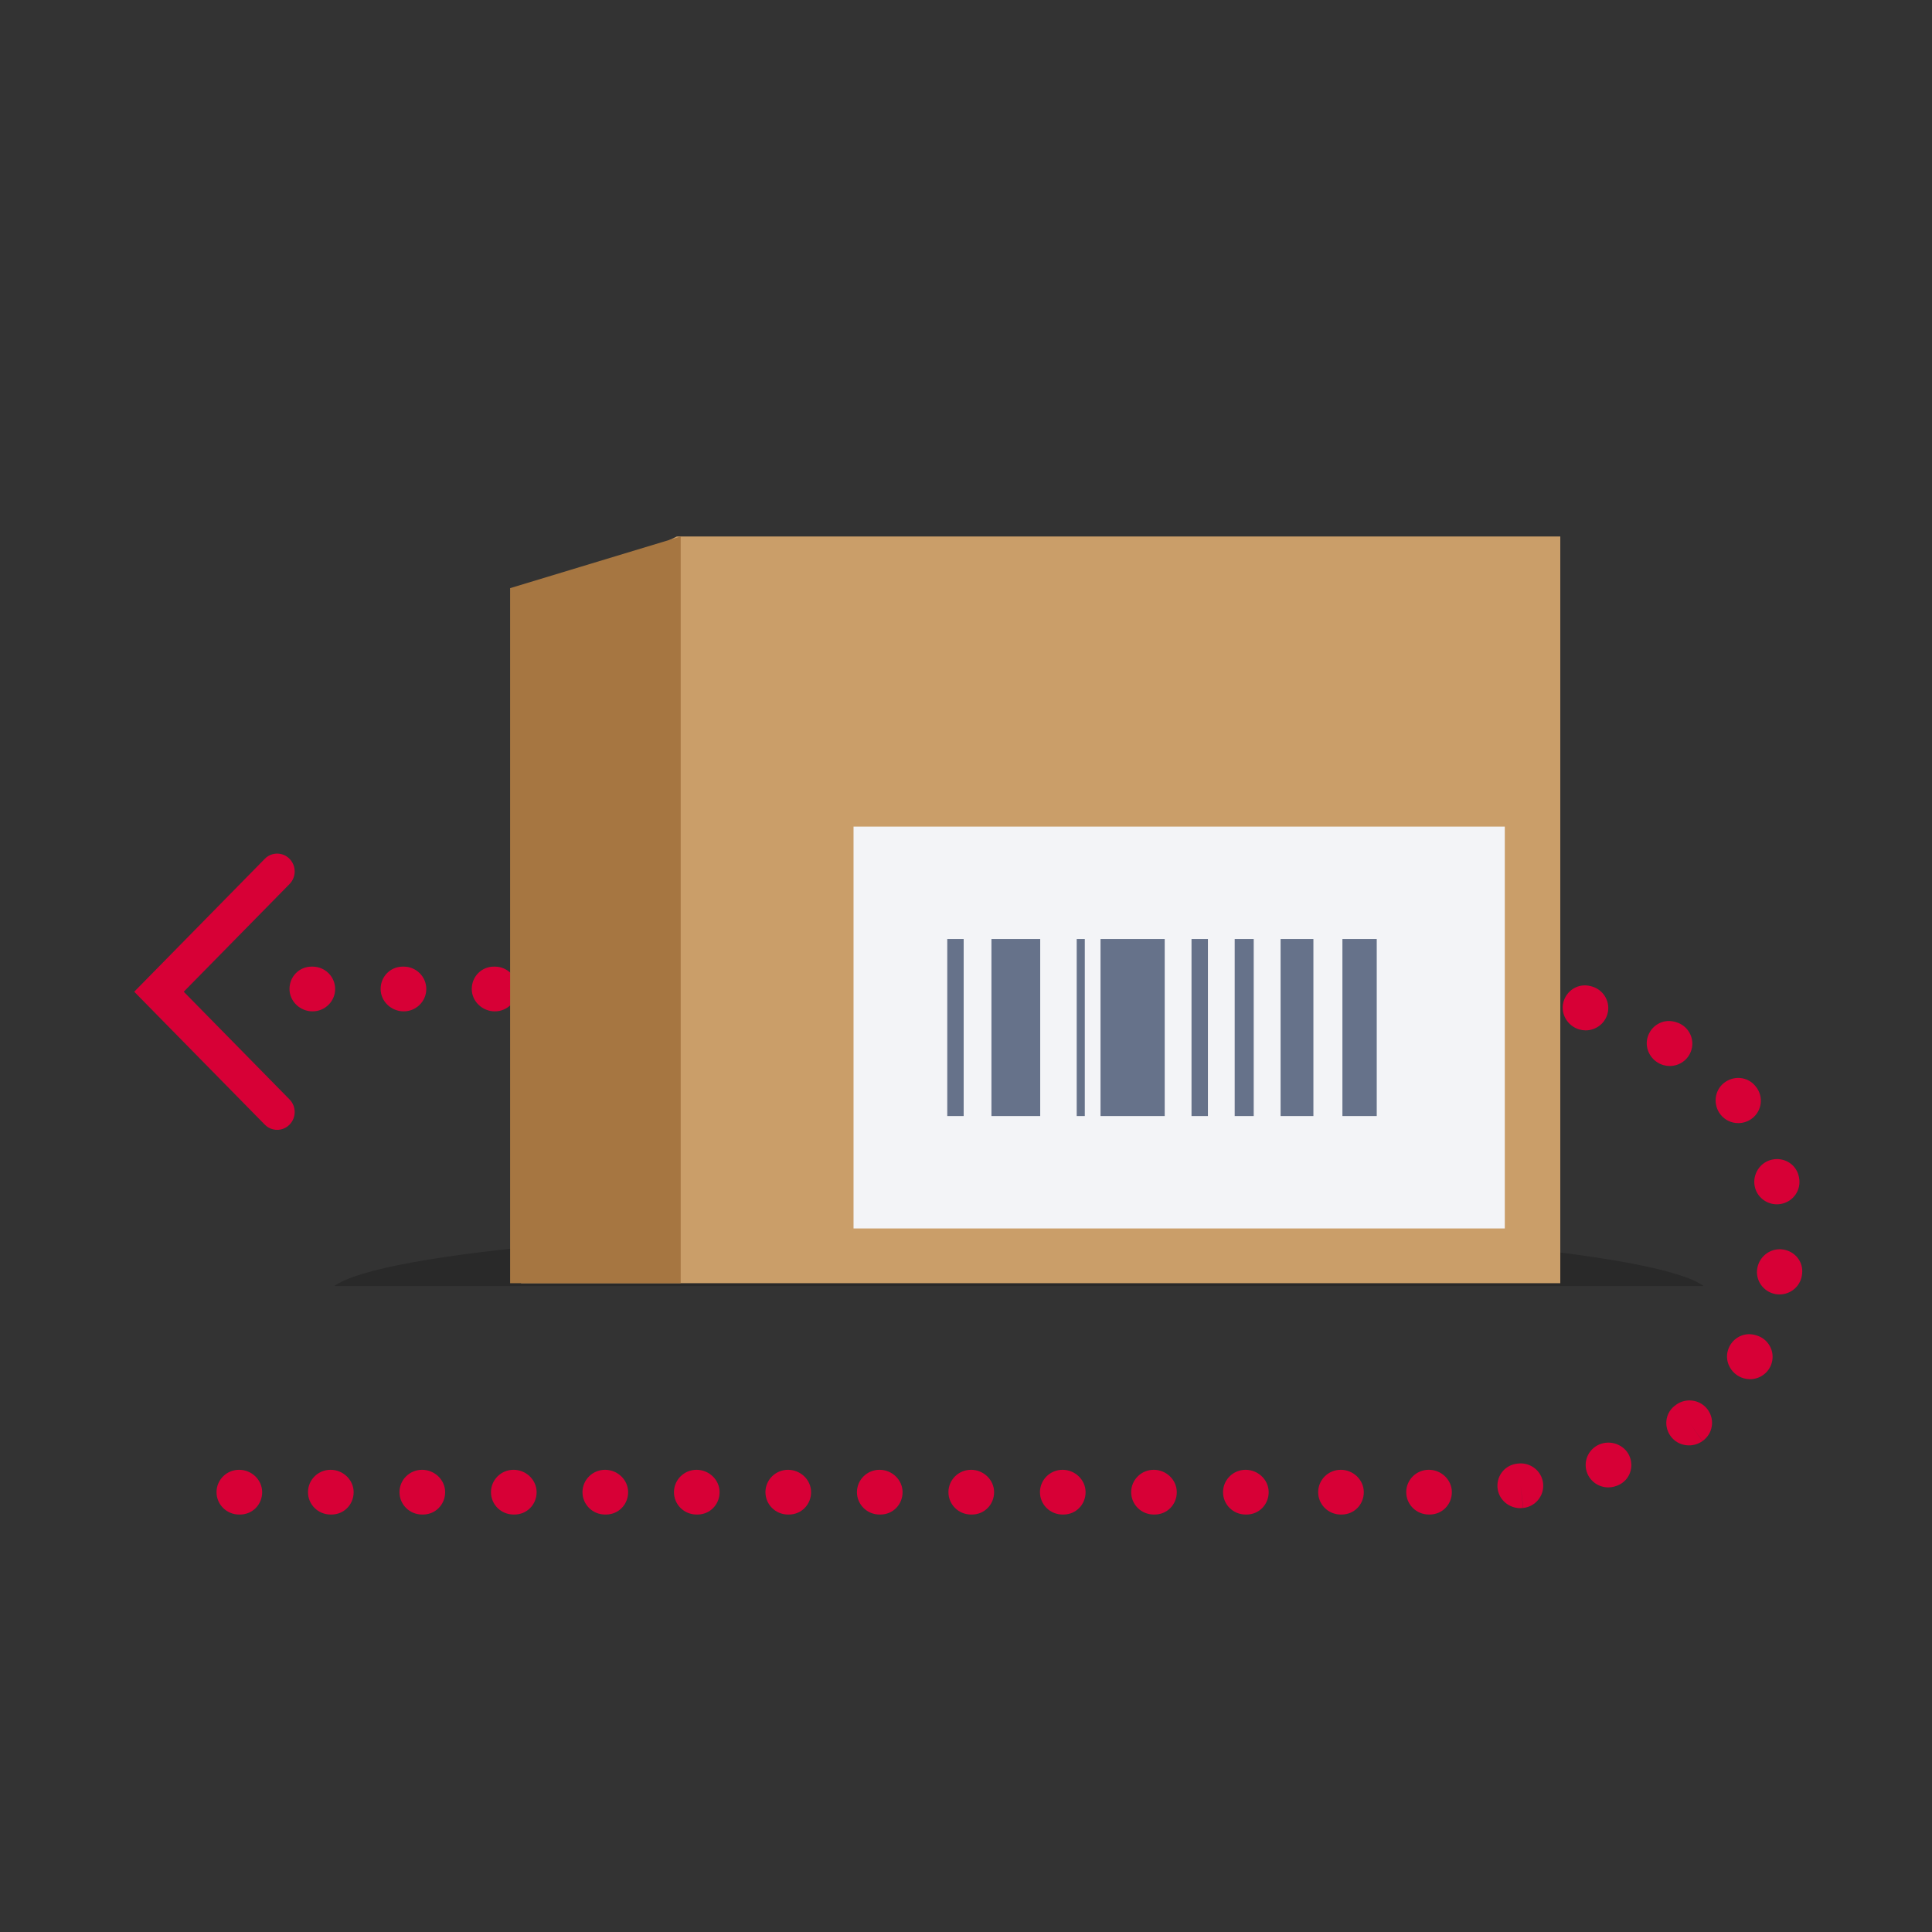 <svg width="300" height="300" viewBox="0 0 300 300" fill="none" xmlns="http://www.w3.org/2000/svg">
<rect x="0" y="0" width="300" height="300" fill="#333333" stroke="none"/>
<path fill-rule="evenodd" clip-rule="evenodd" d="M41.116 174.632C41.646 175.171 42.342 175.442 43.038 175.442C43.734 175.442 44.43 175.171 44.96 174.632C46.023 173.55 46.023 171.801 44.96 170.719L28.532 153.995L44.96 137.272C46.023 136.189 46.023 134.44 44.96 133.358C43.897 132.276 42.179 132.276 41.116 133.358L20.844 153.995L41.116 174.632ZM44.953 153.57C44.953 155.487 46.592 157.044 48.532 157.044C50.469 157.044 52.041 155.487 52.041 153.57C52.041 151.652 50.469 150.096 48.532 150.096H48.392C46.452 150.096 44.953 151.652 44.953 153.57ZM59.103 153.57C59.103 155.487 60.745 157.044 62.685 157.044C64.622 157.044 66.194 155.487 66.194 153.57C66.194 151.652 64.622 150.096 62.685 150.096H62.545C60.605 150.096 59.103 151.652 59.103 153.57ZM73.254 153.57C73.254 155.487 74.896 157.044 76.835 157.044C78.772 157.044 80.344 155.487 80.344 153.57C80.344 151.652 78.772 150.096 76.835 150.096H76.695C74.755 150.096 73.254 151.652 73.254 153.57ZM87.401 153.57C87.401 155.487 89.043 157.044 90.983 157.044C92.92 157.044 94.492 155.487 94.492 153.57C94.492 151.652 92.92 150.096 90.983 150.096H90.843C88.903 150.096 87.401 151.652 87.401 153.57ZM101.549 153.57C101.549 155.487 103.188 157.044 105.128 157.044C107.065 157.044 108.637 155.487 108.637 153.57C108.637 151.652 107.065 150.096 105.128 150.096H104.987C103.05 150.096 101.549 151.652 101.549 153.57ZM115.688 153.57C115.688 155.487 117.327 157.044 119.267 157.044C121.204 157.044 122.776 155.487 122.776 153.57C122.776 151.652 121.204 150.096 119.267 150.096H119.126C117.19 150.096 115.688 151.652 115.688 153.57ZM129.83 153.57C129.83 155.487 131.469 157.044 133.406 157.044C135.343 157.044 136.915 155.487 136.915 153.57C136.915 151.652 135.343 150.096 133.406 150.096H133.265C131.329 150.096 129.83 151.652 129.83 153.57ZM143.963 153.57C143.963 155.487 145.602 157.044 147.539 157.044C149.479 157.044 151.048 155.487 151.048 153.57C151.048 151.652 149.479 150.096 147.539 150.096H147.399C145.462 150.096 143.963 151.652 143.963 153.57ZM158.083 153.57C158.083 155.487 159.725 157.044 161.662 157.044C163.601 157.044 165.17 155.487 165.17 153.57C165.17 151.652 163.601 150.096 161.662 150.096H161.524C159.584 150.096 158.083 151.652 158.083 153.57ZM172.191 153.57C172.191 155.487 173.83 157.044 175.77 157.044C177.707 157.044 179.279 155.487 179.279 153.57C179.279 151.652 177.707 150.096 175.77 150.096H175.629C173.693 150.096 172.191 151.652 172.191 153.57ZM186.313 153.57C186.313 155.487 187.952 157.044 189.889 157.044C191.829 157.044 193.398 155.487 193.398 153.57C193.398 151.652 191.829 150.096 189.889 150.096H189.749C187.812 150.096 186.313 151.652 186.313 153.57ZM200.432 153.57C200.432 155.487 202.072 157.044 204.009 157.044C205.948 157.044 207.517 155.487 207.517 153.57C207.517 151.652 205.948 150.096 204.009 150.096H203.871C201.931 150.096 200.432 151.652 200.432 153.57ZM214.574 153.57C214.574 155.487 216.216 157.044 218.153 157.044C220.093 157.044 221.662 155.487 221.662 153.57C221.662 151.652 220.093 150.096 218.153 150.096H218.016C216.076 150.096 214.574 151.652 214.574 153.57ZM232.096 157.552C232.166 157.555 232.236 157.558 232.304 157.558C234.111 157.558 235.596 156.179 235.753 154.373C235.913 152.494 234.487 150.829 232.596 150.621L232.163 154.07L232.573 150.618C230.656 150.393 228.904 151.758 228.677 153.661C228.45 155.571 229.828 157.297 231.751 157.519C231.821 157.527 232.028 157.547 232.096 157.552L232.096 157.552ZM270.752 214.019C271.08 214.113 271.414 214.16 271.742 214.16C273.258 214.16 274.656 213.179 275.105 211.665C275.653 209.825 274.589 207.893 272.731 207.354C272.683 207.34 272.503 207.29 272.455 207.279C270.608 206.812 268.787 207.932 268.287 209.758C267.787 211.581 268.916 213.485 270.752 214.019ZM258.286 165.387C258.614 165.481 258.951 165.528 259.279 165.528C260.795 165.528 262.193 164.547 262.642 163.033C263.187 161.193 262.123 159.261 260.265 158.722C260.22 158.708 260.037 158.658 259.992 158.647C258.145 158.18 256.321 159.3 255.821 161.126C255.324 162.949 256.453 164.853 258.286 165.387ZM245.233 159.854C245.561 159.948 245.895 159.995 246.224 159.995C247.74 159.995 249.14 159.014 249.589 157.5C250.134 155.66 249.07 153.728 247.212 153.186C247.164 153.172 246.984 153.125 246.937 153.114C245.09 152.647 243.268 153.764 242.768 155.593C242.269 157.416 243.4 159.317 245.233 159.854ZM267.17 173.078C267.858 173.945 268.882 174.398 269.918 174.398C270.673 174.398 271.442 174.153 272.085 173.653C273.609 172.469 273.87 170.279 272.675 168.77C272.649 168.734 272.548 168.611 272.52 168.575C271.285 167.136 269.152 166.986 267.667 168.183C266.185 169.379 265.985 171.585 267.17 173.078ZM272.464 184.172C272.778 185.84 274.255 187.004 275.911 187.004C276.124 187.004 276.341 186.985 276.559 186.946C278.465 186.593 279.717 184.778 279.361 182.891L279.299 182.599C278.858 180.759 277.031 179.664 275.173 180.065C273.306 180.454 272.113 182.316 272.464 184.172ZM275.717 200.948C275.922 200.984 276.13 200.998 276.332 200.998C278.002 200.998 279.481 199.814 279.782 198.127C279.789 198.088 279.801 197.999 279.812 197.92C279.82 197.868 279.826 197.82 279.83 197.793C280.051 195.925 278.726 194.291 276.848 194.019C274.928 193.747 273.202 195.072 272.871 196.923C272.534 198.81 273.808 200.614 275.717 200.948ZM259.504 223.123C260.186 223.99 261.219 224.438 262.263 224.438C262.996 224.438 263.734 224.218 264.363 223.768L262.339 220.93L264.377 223.759C265.954 222.645 266.319 220.472 265.194 218.912C264.068 217.348 261.87 216.989 260.298 218.104C260.222 218.159 260.031 218.301 259.958 218.362C258.518 219.568 258.342 221.653 259.504 223.123ZM246.381 228.523C246.85 230.007 248.236 230.96 249.73 230.96C250.075 230.96 250.429 230.908 250.777 230.802C250.841 230.783 251.032 230.716 251.094 230.694C252.873 230.032 253.732 228.112 253.115 226.336C252.495 224.554 250.49 223.612 248.683 224.168C246.833 224.74 245.803 226.692 246.381 228.523ZM232.559 231.236C232.82 232.953 234.353 234.187 236.068 234.187C236.214 234.187 236.363 234.179 236.509 234.16L236.124 230.708L236.534 234.157C238.46 233.934 239.835 232.208 239.608 230.299C239.383 228.395 237.645 227.039 235.711 227.259C235.647 227.267 235.442 227.292 235.375 227.303C233.499 227.631 232.278 229.371 232.559 231.236ZM221.867 235.174H222.005C223.944 235.174 225.443 233.62 225.443 231.7C225.443 229.782 223.804 228.226 221.867 228.226C219.927 228.226 218.358 229.782 218.358 231.7C218.358 233.62 219.927 235.174 221.867 235.174ZM37.13 235.177H37.27C39.207 235.177 40.709 233.623 40.709 231.703C40.709 229.785 39.07 228.229 37.13 228.229C35.193 228.229 33.621 229.785 33.621 231.703C33.621 233.623 35.193 235.177 37.13 235.177ZM51.334 235.177H51.474C53.411 235.177 54.913 233.623 54.913 231.703C54.913 229.785 53.27 228.229 51.334 228.229C49.394 228.229 47.825 229.785 47.825 231.703C47.825 233.623 49.394 235.177 51.334 235.177ZM65.54 235.177H65.68C67.617 235.177 69.122 233.623 69.122 231.703C69.122 229.785 67.48 228.229 65.54 228.229C63.603 228.229 62.031 229.785 62.031 231.703C62.031 233.623 63.603 235.177 65.54 235.177ZM79.746 235.177H79.887C81.824 235.177 83.325 233.623 83.325 231.703C83.325 229.785 81.683 228.229 79.746 228.229C77.807 228.229 76.237 229.785 76.237 231.703C76.237 233.623 77.807 235.177 79.746 235.177ZM93.956 235.177H94.096C96.036 235.177 97.535 233.623 97.535 231.703C97.535 229.785 95.895 228.229 93.956 228.229C92.019 228.229 90.447 229.785 90.447 231.703C90.447 233.623 92.019 235.177 93.956 235.177ZM108.162 235.177H108.302C110.239 235.177 111.738 233.623 111.738 231.703C111.738 229.785 110.099 228.229 108.162 228.229C106.222 228.229 104.653 229.785 104.653 231.703C104.653 233.623 106.222 235.177 108.162 235.177ZM122.366 235.177H122.506C124.446 235.177 125.945 233.623 125.945 231.703C125.945 229.785 124.305 228.229 122.366 228.229C120.429 228.229 118.857 229.785 118.857 231.703C118.857 233.623 120.429 235.177 122.366 235.177ZM133.066 231.703C133.066 233.623 134.635 235.177 136.575 235.177H136.715C138.652 235.177 140.151 233.623 140.151 231.703C140.151 229.785 138.512 228.229 136.575 228.229C134.635 228.229 133.066 229.785 133.066 231.703ZM150.782 235.177H150.922C152.862 235.177 154.363 233.623 154.363 231.703C154.363 229.785 152.721 228.229 150.782 228.229C148.845 228.229 147.273 229.785 147.273 231.703C147.273 233.623 148.845 235.177 150.782 235.177ZM164.993 235.177H165.134C167.071 235.177 168.57 233.623 168.57 231.703C168.57 229.785 166.93 228.229 164.993 228.229C163.057 228.229 161.485 229.785 161.485 231.703C161.485 233.623 163.057 235.177 164.993 235.177ZM179.154 235.177H179.295C181.232 235.177 182.73 233.623 182.73 231.703C182.73 229.785 181.091 228.229 179.154 228.229C177.217 228.229 175.646 229.785 175.646 231.703C175.646 233.623 177.217 235.177 179.154 235.177ZM208.194 235.177H208.334C210.271 235.177 211.77 233.623 211.77 231.703C211.77 229.785 210.131 228.229 208.194 228.229C206.257 228.229 204.685 229.785 204.685 231.703C204.685 233.623 206.257 235.177 208.194 235.177ZM193.42 235.177H193.561C195.498 235.177 196.999 233.623 196.999 231.703C196.999 229.785 195.357 228.229 193.42 228.229C191.481 228.229 189.912 229.785 189.912 231.703C189.912 233.623 191.481 235.177 193.42 235.177Z" fill="#D70036"/>
<path fill-rule="evenodd" clip-rule="evenodd" d="M264.53 199.686C257.337 194.466 212.499 190.442 158.226 190.442C103.955 190.442 59.118 194.466 51.925 199.686H264.53Z" fill="black" fill-opacity="0.2"/>
<path fill-rule="evenodd" clip-rule="evenodd" d="M80.907 199.258H242.282V83.306H105.099L80.907 95.095V199.258Z" fill="#CA9E69"/>
<path fill-rule="evenodd" clip-rule="evenodd" d="M132.537 190.753H233.662V128.353H132.537V190.753Z" fill="#F3F4F7"/>
<path fill-rule="evenodd" clip-rule="evenodd" d="M208.45 173.299H213.78V145.806H208.45V173.299Z" fill="#66728A"/>
<path fill-rule="evenodd" clip-rule="evenodd" d="M153.951 173.299H161.523V145.806H153.951V173.299Z" fill="#66728A"/>
<path fill-rule="evenodd" clip-rule="evenodd" d="M170.889 173.299H180.856V145.806H170.889V173.299Z" fill="#66728A"/>
<path fill-rule="evenodd" clip-rule="evenodd" d="M198.85 173.299H203.944V145.806H198.85V173.299Z" fill="#66728A"/>
<path fill-rule="evenodd" clip-rule="evenodd" d="M167.192 173.299H168.447V145.806H167.192V173.299Z" fill="#66728A"/>
<path fill-rule="evenodd" clip-rule="evenodd" d="M191.724 173.299H194.676V145.806H191.724V173.299Z" fill="#66728A"/>
<path fill-rule="evenodd" clip-rule="evenodd" d="M185.018 173.299H187.565V145.806H185.018V173.299Z" fill="#66728A"/>
<path fill-rule="evenodd" clip-rule="evenodd" d="M147.09 173.299H149.638V145.806H147.09V173.299Z" fill="#66728A"/>
<path fill-rule="evenodd" clip-rule="evenodd" d="M79.211 199.258H105.697V83.306L79.211 91.327V199.258Z" fill="#A67641"/>
</svg>
